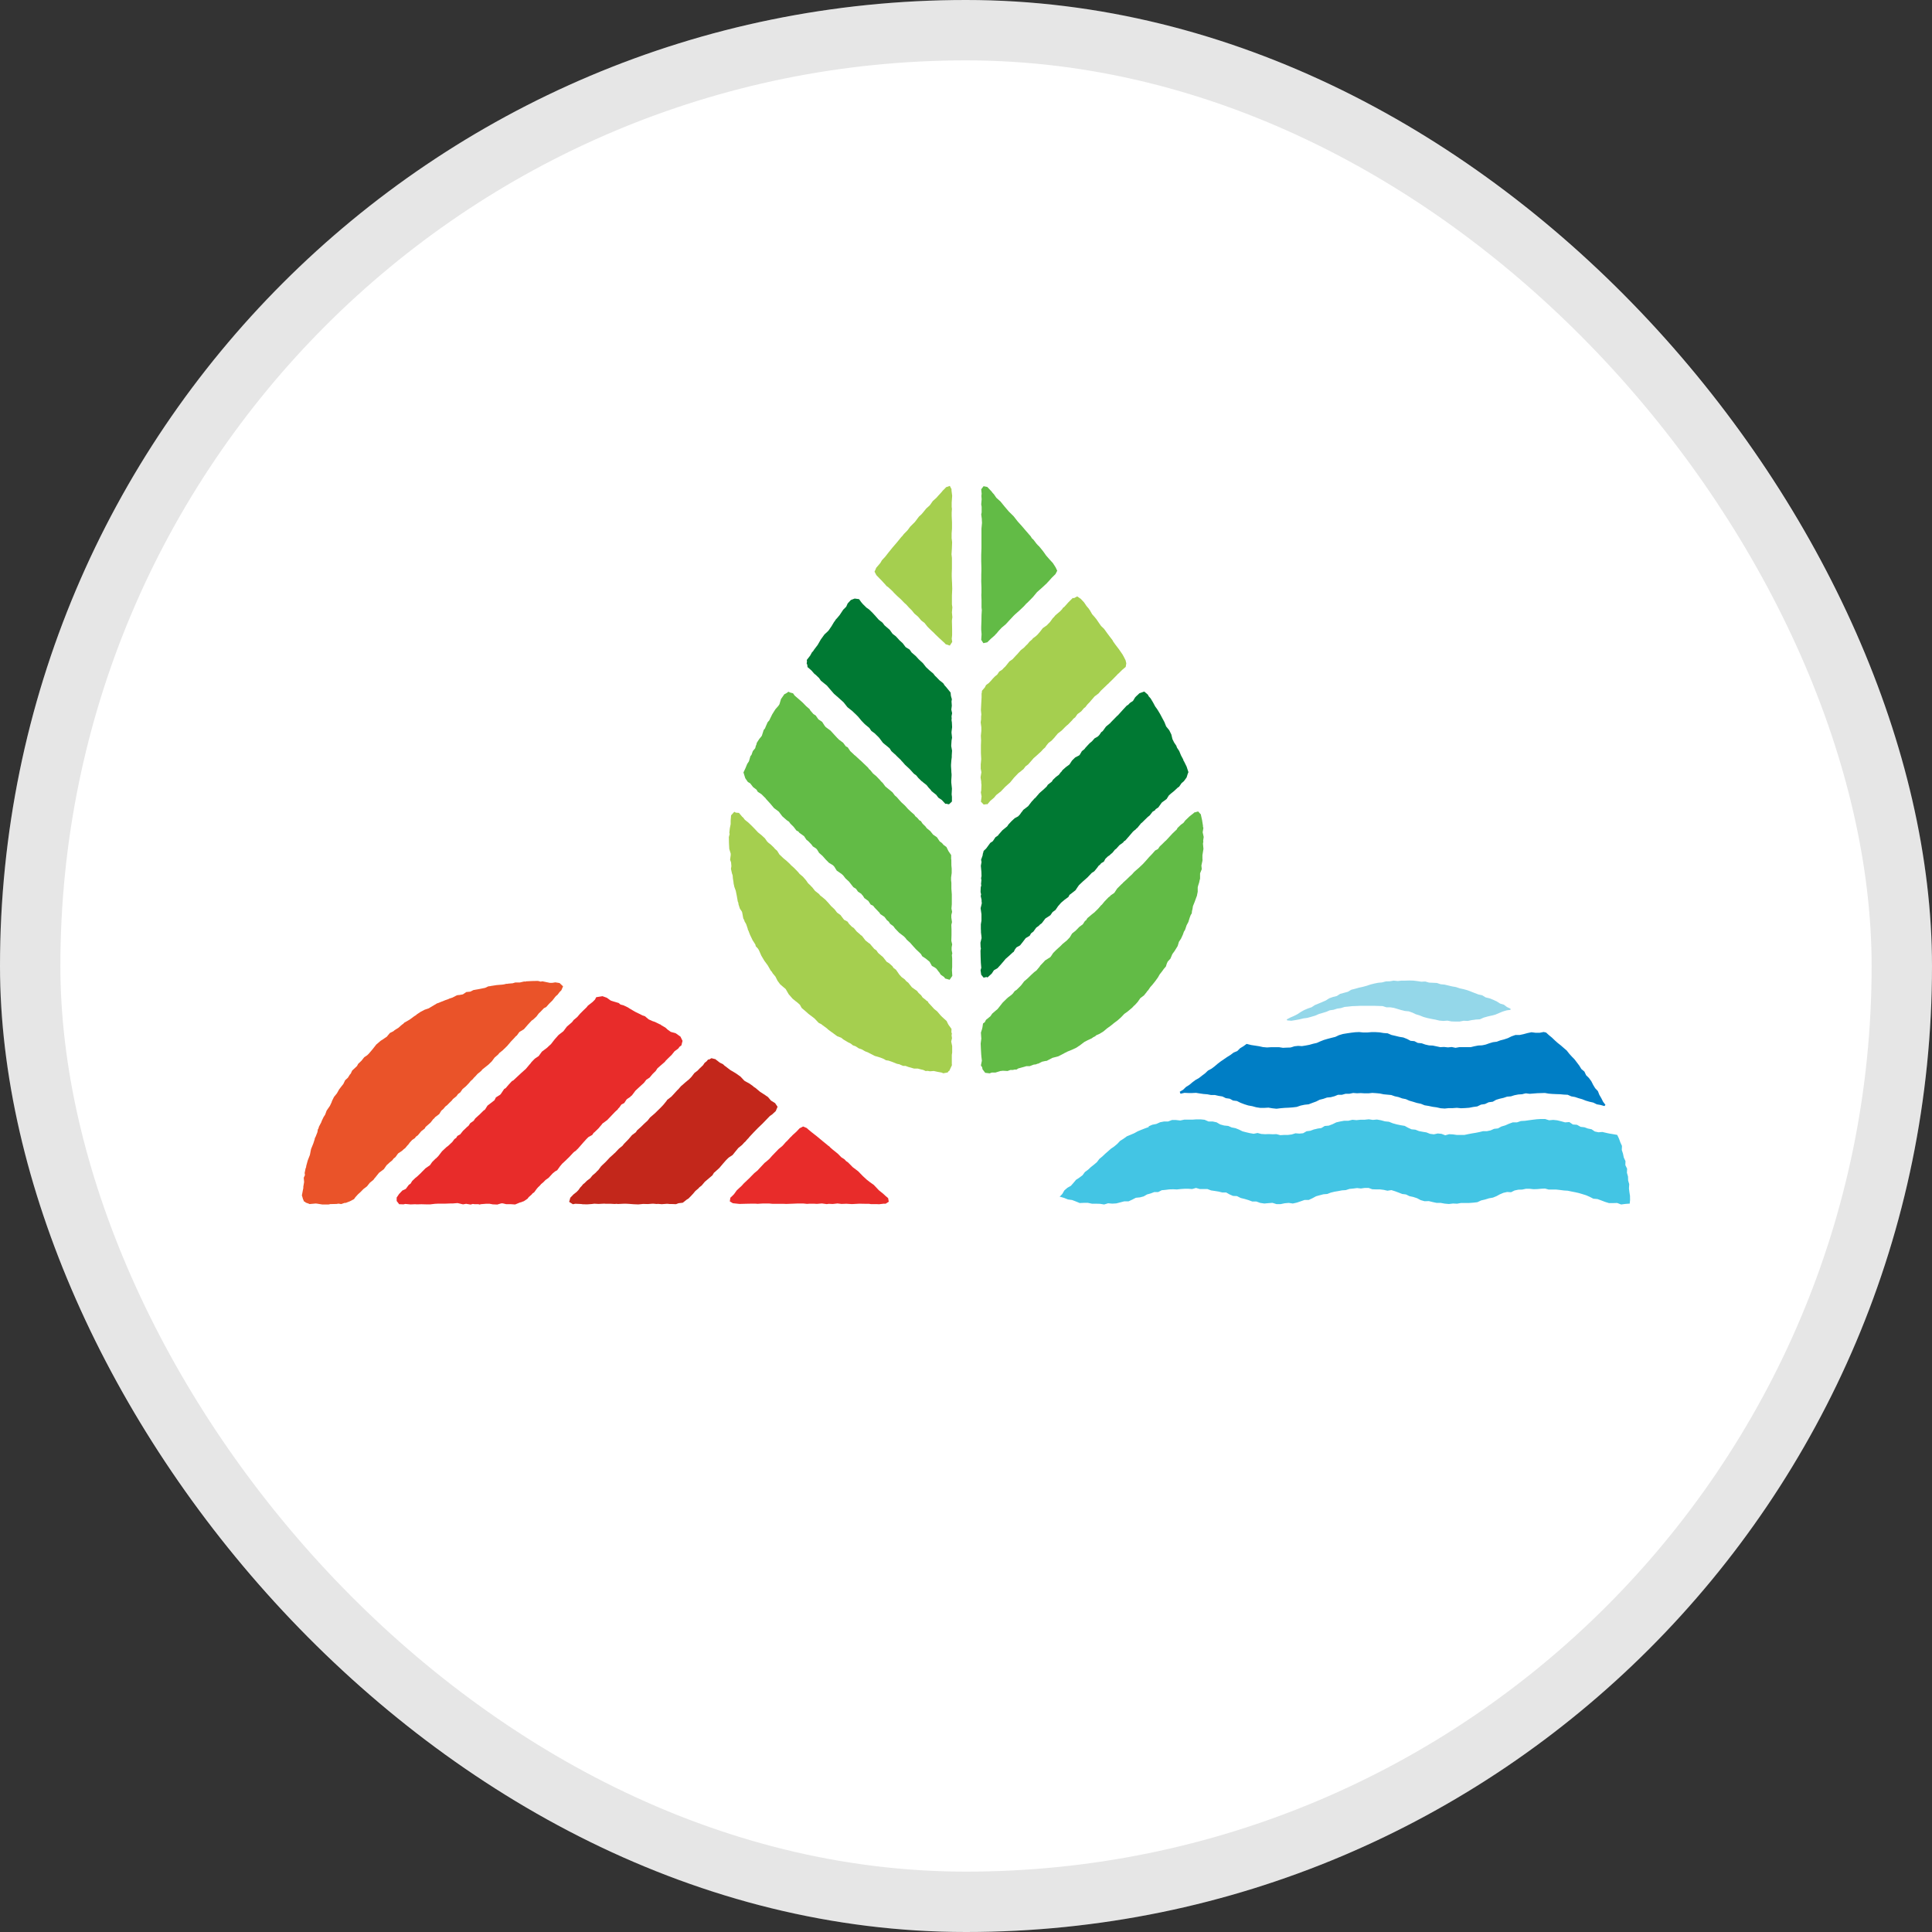 <svg width="32" height="32" viewBox="0 0 32 32" fill="none" xmlns="http://www.w3.org/2000/svg">
<rect x="0" y="0" width="32" height="32" fill="#333333" stroke="none"/>
<rect width="32" height="32" rx="16" fill="white"/>
<rect x="0.5" y="0.5" width="31" height="31" rx="15.5" stroke="black" stroke-opacity="0.1"/>
<g clip-path="url(#clip0_9587_4255)">
<path d="M21.389 16.907L21.456 16.896L21.522 16.884L21.588 16.868L21.655 16.859L21.72 16.841L21.784 16.822L21.846 16.795L21.907 16.777L21.967 16.759L22.025 16.734L22.088 16.725L22.148 16.706L22.21 16.697L22.271 16.678L22.334 16.672L22.396 16.665L22.459 16.663L22.522 16.66H22.775L22.838 16.662L22.901 16.664L22.962 16.684H23.026L23.088 16.694L23.149 16.712L23.209 16.73L23.239 16.737L23.27 16.745L23.334 16.751L23.393 16.772L23.45 16.799L23.515 16.819L23.577 16.844L23.642 16.862L23.708 16.876L23.773 16.888L23.84 16.904L23.906 16.91L23.974 16.905L24.041 16.918L24.109 16.92H24.176L24.243 16.907L24.311 16.91L24.377 16.896L24.41 16.892L24.443 16.887L24.512 16.883L24.574 16.855L24.638 16.837L24.671 16.829L24.704 16.822L24.769 16.805L24.83 16.779L24.89 16.754L24.954 16.735L25.019 16.726V16.707L24.961 16.68L24.909 16.641L24.846 16.622L24.79 16.586L24.731 16.559L24.67 16.535L24.607 16.52L24.55 16.485L24.486 16.471L24.426 16.448L24.365 16.424L24.304 16.401L24.242 16.384L24.178 16.37L24.116 16.349L24.052 16.338L23.989 16.323L23.926 16.308L23.861 16.302L23.8 16.281L23.735 16.278L23.67 16.275L23.607 16.257L23.541 16.26L23.476 16.25L23.41 16.242L23.345 16.24L23.28 16.242H23.216L23.151 16.249L23.084 16.242L23.02 16.253L22.955 16.255L22.891 16.272L22.825 16.278L22.761 16.291L22.698 16.307L22.636 16.328L22.573 16.345L22.509 16.359L22.446 16.377L22.382 16.393L22.325 16.427L22.262 16.444L22.198 16.461L22.142 16.497L22.078 16.513L22.016 16.535L21.96 16.571L21.9 16.597L21.84 16.622L21.779 16.647L21.724 16.683L21.662 16.704L21.601 16.73L21.544 16.762L21.49 16.798L21.431 16.828L21.371 16.854L21.312 16.885L21.32 16.901L21.389 16.907Z" fill="#94D7E9"/>
<path d="M19.618 18.101L19.683 18.104H19.746L19.809 18.101L19.872 18.111L19.934 18.12L19.997 18.125L20.059 18.137H20.123L20.184 18.151L20.247 18.161L20.304 18.189L20.368 18.198L20.423 18.228L20.487 18.236L20.548 18.266L20.611 18.29L20.675 18.31L20.742 18.322L20.807 18.34L20.873 18.35H20.941L21.009 18.346L21.076 18.357L21.143 18.364L21.209 18.356L21.276 18.35L21.344 18.347L21.411 18.342L21.478 18.334L21.542 18.312L21.608 18.298L21.675 18.291L21.738 18.267L21.801 18.244L21.858 18.215L21.919 18.2L21.979 18.179L22.042 18.173L22.103 18.157L22.162 18.133H22.227L22.288 18.116H22.351L22.413 18.103L22.476 18.108L22.539 18.105L22.603 18.109H22.666L22.729 18.102L22.792 18.106L22.855 18.112L22.917 18.125L22.948 18.128L22.98 18.131L23.043 18.137L23.103 18.158L23.164 18.171L23.224 18.193L23.285 18.205L23.343 18.231L23.403 18.248L23.467 18.268L23.534 18.282L23.596 18.307L23.663 18.318L23.728 18.332L23.795 18.341L23.861 18.356L23.928 18.361L23.996 18.354H24.063L24.13 18.349L24.2 18.356L24.267 18.353L24.334 18.348L24.401 18.335L24.468 18.326L24.53 18.296L24.597 18.286L24.657 18.257L24.725 18.248L24.781 18.216L24.841 18.198L24.903 18.184L24.962 18.164L25.026 18.159L25.056 18.149L25.086 18.14L25.148 18.128L25.211 18.124L25.241 18.116L25.273 18.109L25.336 18.117L25.399 18.112L25.462 18.107L25.526 18.105L25.588 18.103L25.651 18.114L25.713 18.119L25.777 18.122L25.84 18.124L25.903 18.13L25.966 18.133L26.025 18.159L26.087 18.17L26.147 18.19L26.165 18.195L26.207 18.207L26.265 18.23L26.326 18.248L26.389 18.262L26.448 18.291L26.511 18.302L26.574 18.32L26.591 18.3L26.552 18.248L26.523 18.19L26.49 18.133L26.466 18.072L26.421 18.024L26.387 17.968L26.358 17.91L26.318 17.855L26.271 17.809L26.243 17.749L26.192 17.706L26.158 17.65L26.118 17.597L26.079 17.546L26.033 17.499L25.99 17.451L25.95 17.4L25.901 17.358L25.852 17.315L25.801 17.275L25.753 17.232L25.705 17.186L25.655 17.145L25.608 17.102L25.568 17.093L25.501 17.106H25.434L25.366 17.097L25.3 17.111L25.234 17.129L25.169 17.143H25.099L25.036 17.165L24.975 17.195L24.912 17.216L24.85 17.232L24.791 17.254L24.728 17.262L24.668 17.28L24.609 17.301L24.578 17.308L24.547 17.314L24.484 17.317L24.422 17.329L24.36 17.344H24.171L24.108 17.355L24.045 17.342L23.982 17.348L23.919 17.341L23.855 17.344L23.794 17.331L23.732 17.318L23.669 17.315L23.607 17.301L23.547 17.28L23.483 17.274L23.427 17.245L23.363 17.239L23.307 17.209L23.244 17.184L23.177 17.173L23.112 17.157L23.047 17.142L22.984 17.115L22.916 17.11L22.85 17.099L22.782 17.095H22.715L22.647 17.101H22.58L22.512 17.094L22.445 17.097L22.378 17.105L22.311 17.115L22.244 17.126L22.179 17.145L22.117 17.174L22.053 17.19L21.988 17.207L21.927 17.225L21.869 17.248L21.811 17.274L21.749 17.288L21.689 17.305L21.627 17.317L21.564 17.327L21.501 17.323L21.438 17.33L21.415 17.338L21.375 17.35L21.313 17.352L21.249 17.355L21.186 17.345H21.052L20.985 17.349L20.918 17.343L20.855 17.329L20.79 17.319L20.724 17.309L20.659 17.293L20.648 17.29L20.595 17.329L20.54 17.362L20.493 17.409L20.432 17.434L20.381 17.473L20.326 17.507L20.272 17.544L20.218 17.581L20.167 17.62L20.118 17.662L20.066 17.701L20.008 17.732L19.961 17.777L19.909 17.816L19.858 17.856L19.801 17.888L19.749 17.927L19.699 17.969L19.644 18.003L19.596 18.05L19.54 18.083L19.553 18.116L19.618 18.101Z" fill="#007EC5"/>
<path d="M26.998 19.808L26.988 19.744L26.981 19.687V19.68L26.985 19.614L26.967 19.552L26.965 19.487L26.947 19.424L26.95 19.358L26.921 19.298L26.923 19.232L26.895 19.172L26.882 19.109L26.862 19.048L26.865 18.98L26.838 18.921L26.816 18.86L26.788 18.801L26.784 18.797L26.722 18.786L26.661 18.776L26.631 18.77L26.6 18.763L26.54 18.749L26.476 18.754L26.415 18.741L26.361 18.704L26.3 18.692L26.243 18.671L26.18 18.664L26.12 18.63L26.052 18.625L25.993 18.585L25.923 18.59L25.858 18.572L25.793 18.556L25.726 18.549L25.658 18.555L25.591 18.534H25.524L25.457 18.538L25.389 18.546L25.322 18.555L25.257 18.564L25.19 18.568L25.126 18.59H25.056L24.993 18.613L24.931 18.64L24.867 18.659L24.811 18.69L24.747 18.697L24.689 18.723L24.627 18.736H24.563L24.502 18.751L24.441 18.763L24.379 18.773L24.317 18.785L24.255 18.798H24.128L24.065 18.789L24.002 18.786L23.97 18.795L23.938 18.804L23.876 18.78L23.814 18.774L23.749 18.788L23.686 18.78L23.626 18.756L23.564 18.746L23.502 18.734L23.443 18.711L23.379 18.705L23.322 18.679L23.266 18.648L23.199 18.637L23.133 18.623L23.068 18.605L23.006 18.58L22.939 18.573L22.873 18.555L22.807 18.543L22.739 18.549L22.672 18.539L22.604 18.546H22.537L22.468 18.553L22.4 18.547L22.335 18.563H22.265L22.199 18.575L22.133 18.59L22.072 18.62L22.009 18.644L21.941 18.65L21.886 18.684L21.822 18.693L21.783 18.703L21.763 18.707L21.704 18.729L21.641 18.737L21.584 18.77L21.521 18.776L21.457 18.771L21.396 18.79L21.333 18.798H21.27L21.206 18.802L21.143 18.785L21.08 18.787L21.017 18.784L20.954 18.786L20.891 18.782L20.829 18.766L20.764 18.779L20.701 18.768L20.64 18.754L20.579 18.738L20.521 18.709L20.463 18.686L20.401 18.674L20.343 18.649L20.275 18.642L20.21 18.624L20.15 18.589L20.084 18.575H20.016L19.984 18.561L19.952 18.547L19.885 18.54H19.817L19.75 18.545H19.615L19.548 18.559L19.48 18.551H19.412L19.348 18.575H19.282L19.215 18.588L19.153 18.616L19.087 18.629L19.056 18.642L19.026 18.656V18.662L19.027 18.667L18.966 18.689L18.904 18.713L18.844 18.738L18.786 18.77L18.725 18.796L18.664 18.821L18.609 18.861L18.553 18.896L18.506 18.946L18.455 18.989L18.401 19.026L18.352 19.069L18.303 19.112L18.259 19.154L18.209 19.195L18.169 19.248L18.12 19.29L18.07 19.329L18.023 19.373L17.97 19.412L17.93 19.466L17.878 19.505L17.823 19.541L17.781 19.591L17.738 19.64L17.68 19.673L17.629 19.717L17.595 19.776L17.55 19.823H17.563L17.627 19.842L17.689 19.867L17.757 19.876L17.82 19.9L17.883 19.926L17.951 19.923H18.019L18.086 19.937H18.152L18.22 19.939L18.288 19.95L18.354 19.93L18.422 19.936L18.49 19.932L18.556 19.915L18.621 19.898H18.692L18.753 19.87L18.813 19.839L18.882 19.832L18.943 19.816L18.998 19.784L19.059 19.767L19.119 19.744H19.184L19.242 19.714L19.305 19.708L19.367 19.7L19.431 19.698L19.494 19.701L19.557 19.694L19.62 19.69H19.683L19.746 19.694L19.81 19.676L19.872 19.694H19.935H19.998L20.059 19.717L20.121 19.726L20.183 19.736L20.244 19.751H20.309L20.365 19.783L20.423 19.808L20.488 19.811L20.549 19.842L20.614 19.858L20.678 19.877L20.742 19.901H20.81L20.874 19.924L20.941 19.934L21.009 19.928L21.076 19.923L21.143 19.944H21.211L21.278 19.93L21.345 19.924L21.414 19.934L21.48 19.919L21.545 19.897L21.608 19.875H21.677L21.739 19.846L21.798 19.814L21.859 19.797L21.92 19.781L21.984 19.776L22.043 19.753L22.105 19.738L22.166 19.728L22.228 19.716L22.29 19.712L22.352 19.692L22.415 19.686L22.477 19.678L22.541 19.685L22.604 19.676H22.668L22.73 19.698L22.793 19.7H22.856L22.919 19.708L22.98 19.722L23.046 19.712L23.107 19.731L23.166 19.753L23.225 19.776L23.288 19.784L23.345 19.812L23.406 19.825L23.471 19.846L23.531 19.878L23.596 19.896L23.666 19.894L23.731 19.91L23.796 19.924H23.864L23.93 19.936L23.998 19.942L24.066 19.934L24.134 19.937L24.2 19.925H24.334L24.402 19.92L24.47 19.912L24.532 19.883L24.597 19.868L24.639 19.855L24.661 19.848L24.728 19.836L24.787 19.812L24.842 19.782L24.901 19.757L24.963 19.743L25.028 19.747L25.086 19.718L25.148 19.705L25.212 19.703L25.274 19.69H25.337L25.4 19.697L25.464 19.695L25.527 19.689L25.59 19.686L25.652 19.703H25.778L25.841 19.71L25.903 19.718L25.966 19.722L26.028 19.735L26.09 19.747L26.152 19.761L26.212 19.779L26.273 19.798L26.33 19.823L26.391 19.854L26.459 19.86L26.522 19.883L26.585 19.907L26.65 19.927H26.718L26.785 19.925L26.851 19.95L26.919 19.941L26.986 19.936H26.993L26.999 19.877L26.998 19.808Z" fill="#43C5E4"/>
<path d="M13.371 11.01L13.375 11.049L13.439 11.104L13.488 11.16L13.514 11.18L13.527 11.193L13.566 11.23L13.596 11.274L13.655 11.322L13.697 11.356L13.745 11.413L13.814 11.492L13.892 11.56L13.971 11.631L14.036 11.713L14.118 11.778L14.193 11.85L14.198 11.855L14.218 11.876L14.268 11.937L14.323 11.994H14.325L14.333 12.003L14.399 12.057L14.432 12.106L14.487 12.146L14.56 12.218L14.624 12.303L14.655 12.329L14.703 12.368L14.736 12.396L14.764 12.441L14.822 12.493L14.834 12.502L14.847 12.518L14.921 12.588L14.933 12.604L14.951 12.622L14.991 12.668L15.067 12.738L15.137 12.815L15.177 12.844L15.208 12.883L15.264 12.938L15.282 12.95L15.288 12.957L15.348 13.004L15.378 13.043L15.413 13.08L15.431 13.105L15.507 13.165L15.542 13.212L15.6 13.251L15.66 13.316L15.668 13.312L15.718 13.322L15.767 13.276V13.198L15.762 13.158L15.767 13.062L15.756 12.96V12.927L15.761 12.85V12.82L15.758 12.796L15.756 12.753L15.752 12.694V12.666L15.757 12.597L15.764 12.542V12.513L15.769 12.434L15.755 12.355L15.76 12.277V12.269L15.769 12.219L15.76 12.138V12.123L15.77 12.044L15.766 11.965L15.76 11.926L15.763 11.899L15.76 11.865L15.77 11.813L15.757 11.754L15.765 11.688L15.76 11.618L15.766 11.582L15.75 11.525L15.745 11.471L15.673 11.382L15.647 11.354L15.623 11.317L15.56 11.267L15.505 11.21L15.488 11.195L15.458 11.156L15.39 11.099L15.337 11.049L15.288 10.986L15.229 10.931L15.216 10.919L15.17 10.868L15.099 10.807L15.066 10.759L15.001 10.719L14.951 10.653L14.896 10.603L14.893 10.599L14.839 10.54L14.784 10.498L14.737 10.432L14.658 10.364L14.65 10.357L14.618 10.314L14.555 10.265L14.503 10.206L14.449 10.147L14.394 10.094L14.351 10.064L14.292 10.006L14.264 9.973L14.229 9.924L14.156 9.914L14.093 9.938L14.04 9.995L14.016 10.049L13.966 10.099L13.909 10.185L13.881 10.219L13.859 10.245L13.852 10.251L13.842 10.263L13.831 10.281L13.812 10.306L13.773 10.372L13.729 10.436L13.719 10.449L13.655 10.509L13.595 10.592L13.544 10.681L13.482 10.763L13.467 10.787L13.45 10.803L13.419 10.859L13.363 10.931L13.366 10.957L13.361 10.99L13.371 11.01Z" fill="#007933"/>
<path d="M14.516 9.527L14.523 9.534L14.573 9.586L14.598 9.611L14.666 9.685L14.683 9.706L14.708 9.723L14.747 9.758L14.792 9.801L14.804 9.816L14.862 9.873L14.922 9.927L14.979 9.986L15.012 10.015L15.054 10.062L15.106 10.114L15.145 10.163L15.2 10.209L15.207 10.216L15.211 10.22L15.259 10.277L15.314 10.319L15.355 10.372L15.37 10.388L15.374 10.392L15.383 10.401L15.431 10.448L15.464 10.478L15.489 10.504L15.547 10.56L15.607 10.615L15.646 10.651L15.665 10.672H15.668L15.732 10.693L15.772 10.632L15.764 10.58L15.77 10.521V10.412L15.767 10.302V10.277L15.774 10.223L15.767 10.145V10.139L15.774 10.06L15.767 10.011V9.862L15.772 9.751L15.769 9.659V9.652L15.767 9.625L15.764 9.543V9.498L15.767 9.42V9.242L15.76 9.182L15.766 9.09L15.77 8.98L15.762 8.914V8.835L15.768 8.756V8.651L15.763 8.544V8.489L15.767 8.428L15.763 8.395V8.323L15.771 8.213L15.76 8.125V8.102L15.732 8.048L15.675 8.068H15.672L15.635 8.107L15.616 8.125L15.601 8.143L15.597 8.149L15.539 8.212L15.509 8.246L15.449 8.3L15.409 8.358L15.396 8.374L15.342 8.422L15.291 8.485L15.264 8.517L15.221 8.556L15.154 8.645L15.075 8.724L15.041 8.771L15.026 8.789L14.969 8.847L14.947 8.876L14.93 8.893L14.86 8.979L14.787 9.064L14.718 9.149L14.662 9.221L14.607 9.28L14.584 9.32L14.581 9.325L14.509 9.409V9.417L14.485 9.468L14.516 9.527Z" fill="#A5CF4F"/>
<path d="M16.256 10.255V10.273L16.252 10.381V10.431L16.258 10.504L16.252 10.598L16.288 10.653L16.352 10.639L16.412 10.58L16.476 10.524L16.496 10.501L16.507 10.491L16.539 10.452L16.59 10.397L16.658 10.34L16.73 10.262L16.787 10.201L16.815 10.174L16.884 10.113L16.96 10.041L17 9.996L17.01 9.989L17.069 9.93L17.093 9.905L17.109 9.889L17.17 9.815L17.178 9.806L17.256 9.737L17.335 9.664L17.358 9.638L17.366 9.631L17.422 9.568L17.482 9.509L17.511 9.453L17.485 9.398L17.439 9.326L17.382 9.264L17.327 9.201L17.279 9.133L17.226 9.067L17.218 9.059L17.213 9.051L17.194 9.034L17.169 9.007L17.118 8.94L17.091 8.915L17.073 8.885L17.001 8.802L16.967 8.763L16.957 8.75L16.951 8.744L16.93 8.719L16.857 8.638L16.789 8.551L16.71 8.473L16.639 8.39L16.575 8.311L16.573 8.308L16.502 8.244L16.463 8.187L16.437 8.159L16.426 8.143L16.41 8.126L16.352 8.065L16.291 8.053L16.252 8.104L16.259 8.178L16.255 8.213L16.259 8.267V8.272L16.252 8.355L16.259 8.394V8.488L16.252 8.52L16.262 8.596V8.611L16.265 8.659L16.256 8.756V9.021V9.081L16.252 9.189V9.297L16.255 9.405V9.45L16.253 9.518V9.577L16.252 9.625L16.256 9.733V9.815L16.254 9.855L16.257 9.938V10.06L16.262 10.104L16.257 10.187L16.256 10.255Z" fill="#62BB46"/>
<path d="M15.755 17.252L15.768 17.195L15.761 17.15L15.766 17.12L15.758 17.097L15.76 17.042L15.714 16.979L15.702 16.959L15.679 16.911L15.605 16.844L15.577 16.816L15.57 16.807L15.521 16.75L15.474 16.713L15.465 16.703L15.398 16.63L15.378 16.609L15.367 16.587L15.345 16.574L15.329 16.558L15.281 16.521L15.257 16.485L15.214 16.446L15.19 16.414L15.111 16.358L15.1 16.348L15.044 16.277L15.011 16.252L14.987 16.223L14.934 16.184L14.898 16.145L14.84 16.062L14.8 16.032L14.782 16.004L14.726 15.954L14.686 15.93L14.627 15.854L14.551 15.789L14.54 15.777L14.516 15.741L14.48 15.716L14.416 15.641L14.41 15.632L14.395 15.624L14.336 15.578L14.276 15.5L14.253 15.486L14.248 15.478L14.191 15.43L14.143 15.372L14.107 15.347L14.063 15.302L14.038 15.265L13.98 15.234L13.92 15.155L13.865 15.116L13.822 15.06L13.767 15.009L13.718 14.952L13.667 14.898L13.609 14.85L13.587 14.834L13.565 14.807L13.501 14.757L13.496 14.751L13.449 14.692L13.435 14.68L13.425 14.667L13.385 14.63L13.351 14.581L13.299 14.521L13.243 14.474L13.221 14.446L13.152 14.375L13.098 14.327L13.085 14.311L13.03 14.26L12.972 14.212L12.918 14.16L12.912 14.156L12.873 14.093L12.829 14.053L12.823 14.043L12.769 13.991L12.729 13.96L12.706 13.938L12.669 13.885L12.614 13.834L12.554 13.786L12.503 13.731L12.451 13.678L12.397 13.626L12.338 13.579L12.307 13.539L12.293 13.528L12.289 13.523L12.239 13.464L12.188 13.46L12.162 13.446L12.109 13.505L12.102 13.595V13.65L12.088 13.72L12.08 13.793L12.085 13.814L12.072 13.864L12.074 13.963L12.079 14.061L12.103 14.139V14.162L12.093 14.241L12.109 14.284L12.114 14.347L12.107 14.39L12.123 14.464L12.135 14.499L12.139 14.548L12.149 14.612V14.615L12.153 14.646L12.156 14.654L12.162 14.686L12.188 14.758V14.761L12.203 14.835L12.22 14.932L12.229 14.952L12.232 14.979L12.255 15.05L12.288 15.099L12.293 15.114L12.311 15.212L12.326 15.239L12.333 15.262L12.358 15.305L12.384 15.38L12.388 15.402L12.394 15.409L12.423 15.484L12.465 15.572L12.511 15.644L12.518 15.673L12.554 15.712L12.57 15.738L12.61 15.829L12.66 15.913L12.717 15.991L12.766 16.077L12.785 16.097L12.796 16.118L12.844 16.176L12.878 16.244L12.923 16.305L12.935 16.313L12.937 16.317L13.013 16.381L13.063 16.467L13.127 16.541L13.173 16.578L13.177 16.582L13.187 16.589L13.205 16.603L13.249 16.642L13.278 16.695L13.336 16.744L13.392 16.794L13.452 16.839L13.493 16.871L13.56 16.942L13.604 16.964L13.626 16.982L13.687 17.026L13.704 17.04L13.72 17.056L13.729 17.061L13.745 17.074L13.806 17.118L13.867 17.163L13.933 17.188L13.967 17.216L14.051 17.266L14.091 17.285L14.127 17.314L14.17 17.329L14.222 17.363L14.278 17.383L14.329 17.413L14.376 17.431L14.4 17.444L14.488 17.489L14.582 17.517L14.639 17.54L14.674 17.561L14.716 17.567L14.766 17.584L14.857 17.62L14.886 17.626H14.89L14.96 17.655H14.999L15.045 17.672L15.14 17.699H15.202L15.254 17.713L15.293 17.722L15.332 17.74L15.365 17.737L15.402 17.744L15.466 17.739L15.529 17.753L15.596 17.765L15.624 17.777L15.697 17.763L15.713 17.74L15.723 17.737L15.767 17.643L15.765 17.622V17.472L15.771 17.433V17.327L15.755 17.252Z" fill="#A5CF4F"/>
<path d="M16.252 12.945V12.969L16.256 12.999L16.253 13.077V13.088L16.246 13.124L16.258 13.192L16.247 13.28L16.252 13.283L16.293 13.326L16.345 13.319L16.354 13.322L16.404 13.263L16.465 13.212L16.501 13.168L16.58 13.106L16.652 13.03L16.731 12.96L16.797 12.879L16.867 12.806L16.917 12.768V12.766L16.951 12.74L16.988 12.692L17.03 12.661L17.082 12.602L17.119 12.559L17.168 12.516L17.245 12.446L17.28 12.407L17.309 12.382L17.336 12.343L17.366 12.306L17.418 12.267L17.458 12.224L17.463 12.219L17.479 12.199L17.522 12.148L17.585 12.1L17.641 12.043L17.671 12.015L17.688 12.002L17.76 11.928L17.776 11.907L17.81 11.88L17.846 11.828L17.909 11.782L17.954 11.729L17.976 11.713L18.011 11.668L18.05 11.628L18.075 11.598L18.08 11.593L18.129 11.536L18.135 11.531L18.195 11.486L18.235 11.439L18.27 11.406L18.345 11.334L18.358 11.323L18.363 11.319L18.367 11.313L18.42 11.262L18.493 11.188L18.515 11.164L18.529 11.153L18.585 11.097L18.645 11.046L18.655 10.987L18.643 10.936L18.607 10.865L18.604 10.862L18.594 10.842L18.534 10.755L18.47 10.671L18.433 10.618L18.428 10.605L18.38 10.543L18.333 10.48L18.287 10.416L18.238 10.369L18.216 10.338L18.157 10.252L18.143 10.236L18.141 10.232L18.089 10.173L18.05 10.105L18.043 10.097L18.035 10.083L17.995 10.036L17.956 9.978L17.902 9.92L17.842 9.878L17.789 9.907L17.768 9.904L17.696 9.976L17.629 10.051L17.605 10.069L17.593 10.089L17.56 10.124L17.481 10.191L17.452 10.226L17.439 10.237L17.392 10.302L17.338 10.358L17.272 10.404L17.268 10.409L17.255 10.426L17.224 10.466L17.185 10.511L17.157 10.537L17.108 10.573L17.094 10.592L17.052 10.628L17.013 10.675L16.999 10.686L16.963 10.725L16.906 10.77L16.841 10.845H16.84L16.836 10.848L16.831 10.854L16.77 10.92L16.719 10.955L16.67 11.017L16.653 11.038L16.627 11.062L16.602 11.09L16.55 11.124L16.518 11.172L16.477 11.206L16.449 11.235L16.445 11.238L16.435 11.251L16.409 11.28L16.377 11.314L16.332 11.347L16.312 11.386L16.264 11.442L16.262 11.475L16.258 11.481V11.557L16.252 11.659L16.247 11.762L16.254 11.832L16.25 11.871V11.915L16.243 11.964L16.254 12.046V12.107L16.246 12.186L16.25 12.264L16.247 12.343V12.472L16.252 12.573L16.246 12.643L16.244 12.656V12.732L16.255 12.791L16.241 12.875L16.252 12.945Z" fill="#A5CF4F"/>
<path d="M19.933 14.06L19.925 13.973L19.931 13.938L19.928 13.925L19.937 13.863L19.92 13.785L19.932 13.713L19.925 13.694V13.676L19.91 13.583L19.891 13.498V13.491L19.845 13.44L19.78 13.458L19.773 13.466L19.702 13.522L19.631 13.59L19.602 13.629L19.559 13.66L19.504 13.713L19.49 13.739L19.42 13.805L19.352 13.879L19.311 13.923L19.297 13.934L19.244 13.987L19.21 14.018L19.179 14.063L19.133 14.087L19.085 14.142L19.032 14.197L18.983 14.253L18.932 14.309L18.878 14.36L18.86 14.377L18.789 14.438L18.749 14.483L18.713 14.515L18.66 14.567L18.603 14.618L18.598 14.625L18.573 14.648L18.503 14.718L18.459 14.785L18.456 14.789L18.393 14.833L18.384 14.846L18.363 14.86L18.295 14.93L18.25 14.985L18.238 14.994L18.189 15.051L18.136 15.103L18.133 15.107L18.087 15.143L18.011 15.207L17.988 15.243L17.97 15.255L17.935 15.309L17.876 15.353L17.816 15.415L17.757 15.462L17.718 15.527L17.669 15.578L17.599 15.635L17.571 15.664L17.554 15.68L17.497 15.731L17.444 15.784L17.414 15.83L17.396 15.854L17.31 15.908L17.283 15.938L17.231 15.992L17.217 16.014L17.181 16.057L17.167 16.074L17.128 16.103L17.074 16.153L17.02 16.206L16.963 16.254L16.918 16.314L16.91 16.323L16.898 16.336L16.838 16.395L16.807 16.415L16.778 16.454L16.757 16.475L16.718 16.505L16.698 16.519L16.695 16.523L16.678 16.537L16.606 16.608L16.544 16.687L16.519 16.717L16.492 16.739L16.435 16.788L16.404 16.833L16.331 16.892L16.311 16.931L16.282 16.952L16.272 17.018L16.264 17.05L16.247 17.103L16.252 17.182L16.254 17.2L16.243 17.285L16.247 17.376L16.252 17.466L16.254 17.484V17.492L16.263 17.568L16.247 17.647L16.268 17.678L16.274 17.711L16.318 17.769L16.392 17.778L16.426 17.765H16.488L16.567 17.74L16.612 17.735L16.689 17.739L16.735 17.722H16.779L16.804 17.715H16.837L16.869 17.695H16.872L16.967 17.669L16.999 17.659H17.055L17.12 17.634L17.16 17.629L17.179 17.62L17.2 17.616L17.257 17.586L17.311 17.574L17.342 17.57L17.348 17.565L17.433 17.521L17.529 17.496L17.617 17.451L17.632 17.442L17.686 17.415L17.756 17.387L17.825 17.355L17.868 17.326L17.88 17.319L17.959 17.259L18.014 17.23L18.083 17.198L18.107 17.18L18.134 17.167L18.16 17.146L18.213 17.123L18.276 17.084L18.334 17.035L18.395 16.991L18.453 16.944L18.513 16.899L18.569 16.849L18.621 16.794L18.677 16.754L18.752 16.691L18.787 16.654L18.793 16.651L18.844 16.595L18.887 16.533L18.948 16.487L18.995 16.428L19.003 16.415L19.017 16.402L19.052 16.35L19.087 16.311L19.134 16.252L19.178 16.191L19.208 16.139L19.249 16.087L19.275 16.05L19.311 16.008L19.326 15.96L19.341 15.927L19.386 15.878L19.415 15.809L19.423 15.795L19.454 15.753L19.506 15.669L19.527 15.599L19.562 15.546L19.593 15.478L19.609 15.432L19.628 15.402L19.654 15.325L19.683 15.271L19.705 15.2L19.722 15.155L19.739 15.129L19.743 15.09L19.751 15.058L19.759 15.008L19.787 14.939L19.819 14.851L19.823 14.844L19.838 14.77V14.697L19.846 14.666L19.862 14.616L19.869 14.582L19.877 14.553V14.465L19.905 14.396L19.899 14.336L19.915 14.262V14.257L19.918 14.246L19.916 14.225V14.164L19.933 14.06Z" fill="#62BB46"/>
<path d="M16.252 16.145L16.292 16.193L16.34 16.182L16.356 16.19L16.412 16.139L16.427 16.125L16.462 16.071L16.522 16.036L16.573 15.98L16.623 15.922L16.655 15.883L16.701 15.843L16.773 15.777L16.775 15.775L16.789 15.767L16.811 15.725L16.831 15.698L16.84 15.689L16.895 15.659L16.942 15.6L16.988 15.539L17.055 15.499L17.077 15.46L17.117 15.429L17.163 15.365L17.209 15.331L17.228 15.311L17.255 15.292L17.314 15.214L17.398 15.159L17.434 15.107L17.483 15.071L17.526 15.008L17.576 14.951L17.634 14.902L17.696 14.857L17.715 14.821L17.735 14.807L17.813 14.746L17.85 14.691L17.871 14.661L17.939 14.597L18.012 14.533L18.079 14.462L18.083 14.458L18.124 14.432L18.172 14.374L18.196 14.34L18.217 14.324L18.24 14.297L18.283 14.272L18.309 14.224L18.351 14.184L18.354 14.182L18.384 14.162L18.392 14.152L18.427 14.123L18.465 14.075L18.491 14.055L18.541 13.999L18.603 13.954L18.616 13.935L18.639 13.921L18.703 13.848L18.766 13.774L18.788 13.755L18.812 13.737L18.816 13.73L18.84 13.71L18.9 13.636L18.914 13.626L18.968 13.573L19.009 13.533L19.044 13.505L19.091 13.444L19.131 13.42L19.142 13.402L19.186 13.373L19.242 13.294L19.264 13.277L19.323 13.234L19.359 13.176L19.391 13.147L19.45 13.099L19.504 13.048L19.531 13.029L19.57 12.972L19.609 12.939L19.654 12.877L19.672 12.819L19.684 12.789L19.654 12.697L19.611 12.61L19.603 12.599L19.597 12.578L19.561 12.511L19.532 12.44L19.495 12.384L19.483 12.351L19.447 12.298L19.419 12.241L19.401 12.165L19.367 12.096L19.315 12.032L19.287 11.961L19.251 11.894L19.215 11.826L19.176 11.761L19.168 11.75V11.748L19.139 11.709L19.133 11.7L19.097 11.633L19.058 11.568L19.025 11.531L19.013 11.506L18.952 11.454L18.873 11.482L18.834 11.519L18.817 11.534L18.814 11.538L18.802 11.55L18.766 11.609L18.714 11.644L18.687 11.673L18.662 11.688L18.596 11.759L18.531 11.831L18.518 11.846L18.503 11.858L18.45 11.912L18.397 11.966L18.391 11.975L18.319 12.034L18.264 12.11L18.24 12.127L18.212 12.169L18.196 12.187L18.179 12.202L18.13 12.229L18.087 12.278L18.046 12.312L17.98 12.383L17.962 12.407L17.919 12.442L17.885 12.5L17.874 12.512L17.809 12.545L17.756 12.597L17.716 12.659L17.71 12.665L17.654 12.706L17.598 12.756L17.581 12.781L17.567 12.794L17.537 12.834L17.494 12.865L17.44 12.916L17.422 12.946L17.356 12.997L17.336 13.028L17.283 13.078L17.226 13.127L17.224 13.131L17.218 13.134L17.157 13.205L17.148 13.215L17.126 13.233L17.118 13.245L17.09 13.274L17.029 13.353L16.95 13.413L16.922 13.451L16.919 13.453L16.897 13.485L16.892 13.492L16.863 13.522L16.807 13.552L16.752 13.603L16.701 13.658L16.688 13.68L16.678 13.691L16.603 13.752L16.539 13.825L16.53 13.839L16.488 13.867L16.446 13.93L16.441 13.935L16.402 13.961L16.345 14.039L16.333 14.055L16.292 14.094L16.284 14.127L16.281 14.131L16.276 14.16V14.167L16.25 14.24L16.257 14.279L16.246 14.34L16.255 14.441L16.257 14.51L16.25 14.545L16.255 14.578L16.249 14.641L16.253 14.664L16.244 14.698L16.241 14.774L16.25 14.813L16.244 14.842L16.258 14.904V14.927L16.262 14.96L16.242 15.043L16.256 15.143V15.248L16.246 15.309V15.386L16.248 15.421V15.444L16.255 15.5L16.258 15.537L16.239 15.614L16.242 15.689L16.247 15.707L16.24 15.746L16.242 15.846L16.246 15.947L16.253 16.03L16.241 16.07L16.252 16.145Z" fill="#007933"/>
<path d="M15.771 15.872L15.766 15.82L15.773 15.791L15.762 15.736V15.692L15.771 15.643L15.757 15.582L15.76 15.487V15.391L15.757 15.319L15.768 15.273L15.757 15.198V15.155L15.77 15.103L15.759 15.048L15.765 14.977V14.815L15.758 14.719V14.623L15.753 14.581V14.534L15.763 14.46V14.386L15.758 14.335L15.757 14.239L15.754 14.23V14.162L15.71 14.098L15.676 14.029L15.628 13.994L15.603 13.964L15.566 13.937L15.561 13.931L15.518 13.867L15.455 13.824L15.408 13.765L15.35 13.718L15.327 13.687L15.282 13.644L15.253 13.6L15.227 13.586L15.193 13.546L15.159 13.518L15.146 13.496L15.089 13.446L15.039 13.399L14.989 13.343L14.928 13.287L14.892 13.247L14.853 13.202L14.821 13.175L14.782 13.123L14.724 13.075L14.665 13.027L14.619 12.966L14.591 12.94L14.58 12.925L14.513 12.855L14.46 12.812L14.458 12.809L14.41 12.75L14.4 12.745L14.377 12.714L14.307 12.647L14.252 12.594H14.25L14.238 12.583L14.167 12.517L14.147 12.502L14.141 12.495L14.083 12.441L14.041 12.378L14.01 12.362L13.965 12.302L13.896 12.251L13.874 12.228L13.868 12.223L13.821 12.172L13.755 12.1L13.677 12.043L13.675 12.041L13.654 12.014L13.618 11.957L13.555 11.914L13.511 11.851L13.472 11.826L13.421 11.767L13.409 11.745L13.352 11.696L13.297 11.639L13.241 11.589L13.184 11.54L13.161 11.52L13.135 11.483L13.088 11.471L13.06 11.457L13.021 11.484L12.991 11.499L12.936 11.578L12.91 11.665L12.892 11.692L12.842 11.749L12.79 11.832L12.746 11.922L12.743 11.93L12.714 11.963L12.683 12.034L12.671 12.064L12.649 12.091L12.619 12.185L12.608 12.201L12.577 12.238L12.535 12.303L12.527 12.337L12.519 12.352L12.509 12.392L12.469 12.441L12.447 12.503L12.429 12.525L12.405 12.609L12.376 12.653L12.347 12.724L12.314 12.794L12.344 12.89L12.388 12.953L12.425 12.974L12.474 13.037L12.531 13.08L12.55 13.114L12.614 13.156L12.668 13.21L12.672 13.212L12.691 13.237L12.757 13.309L12.82 13.384L12.899 13.443L12.958 13.521L13.032 13.586L13.068 13.61L13.091 13.642L13.145 13.695L13.191 13.756L13.224 13.773L13.239 13.793L13.318 13.85L13.357 13.909L13.386 13.931L13.441 13.988L13.462 14.018L13.516 14.053L13.523 14.06L13.533 14.071L13.567 14.127L13.624 14.177L13.676 14.236L13.729 14.29L13.795 14.33L13.819 14.355L13.859 14.42L13.94 14.476L13.965 14.499L14.005 14.55L14.061 14.601L14.108 14.661L14.135 14.695L14.178 14.721L14.211 14.769L14.266 14.805L14.281 14.825L14.291 14.834L14.317 14.876L14.346 14.895V14.897L14.382 14.922L14.421 14.982L14.463 15.003L14.485 15.032L14.552 15.102L14.558 15.106L14.582 15.141L14.646 15.184L14.651 15.188L14.69 15.241L14.721 15.266L14.743 15.301L14.796 15.34L14.826 15.38L14.893 15.45L14.972 15.51L15 15.539L15.017 15.563L15.073 15.613L15.123 15.67L15.174 15.726L15.177 15.728L15.242 15.79L15.256 15.805L15.274 15.838L15.333 15.877L15.338 15.881L15.395 15.928L15.399 15.933L15.435 15.998L15.482 16.024L15.511 16.046L15.55 16.098L15.554 16.1L15.581 16.143L15.64 16.185L15.654 16.207L15.729 16.228L15.773 16.164V16.157L15.767 16.067L15.771 16.017V16.014V15.967L15.771 15.872Z" fill="#62BB46"/>
<path d="M9.495 19.092L9.516 19.074L9.539 19.059L9.556 19.04L9.569 19.029L9.633 18.956L9.657 18.928L9.69 18.892L9.712 18.867L9.748 18.832L9.809 18.799L9.833 18.763L9.845 18.755L9.915 18.687L9.938 18.659L9.961 18.633L9.979 18.609L10.057 18.552L10.124 18.482L10.189 18.414L10.232 18.375L10.238 18.363L10.258 18.343L10.292 18.295L10.339 18.27L10.378 18.211L10.39 18.201L10.442 18.166L10.445 18.159L10.466 18.144L10.525 18.065L10.596 17.999L10.667 17.934L10.705 17.884L10.76 17.848L10.808 17.79L10.861 17.738L10.89 17.694L10.938 17.652L11.012 17.588L11.025 17.57L11.071 17.524L11.125 17.472L11.172 17.413L11.233 17.368L11.257 17.336L11.286 17.315L11.305 17.24L11.271 17.17L11.192 17.114L11.11 17.091L11.068 17.061L11.064 17.059L11.021 17.02L10.95 16.979L10.942 16.97L10.929 16.966L10.85 16.927L10.803 16.911L10.744 16.884L10.682 16.832L10.638 16.817L10.602 16.798L10.533 16.765L10.52 16.758L10.506 16.75L10.427 16.704L10.4 16.686L10.331 16.653L10.277 16.638L10.248 16.613L10.154 16.585L10.123 16.575L10.115 16.572L10.051 16.526L9.979 16.5L9.875 16.517L9.855 16.556L9.815 16.596L9.737 16.657L9.714 16.686L9.663 16.735L9.609 16.789L9.56 16.846L9.501 16.895L9.48 16.924L9.465 16.939L9.39 17.003L9.331 17.081L9.253 17.141L9.238 17.158L9.234 17.161L9.231 17.166L9.187 17.215L9.126 17.294L9.083 17.333L9.069 17.347L9.055 17.359L8.976 17.418L8.922 17.492L8.858 17.535L8.805 17.589L8.779 17.624L8.773 17.629L8.71 17.704L8.637 17.769L8.565 17.836L8.502 17.895L8.48 17.906L8.428 17.962L8.379 18.019L8.376 18.023L8.351 18.037L8.295 18.12L8.284 18.132L8.28 18.135L8.214 18.176L8.19 18.223L8.152 18.253L8.074 18.313L8.034 18.377L8.007 18.397L7.953 18.45L7.948 18.457L7.943 18.46L7.872 18.524L7.845 18.564L7.789 18.603L7.759 18.648L7.737 18.665L7.667 18.732L7.623 18.788L7.575 18.815L7.557 18.846L7.527 18.867L7.488 18.919L7.477 18.928L7.428 18.975L7.391 19.003L7.368 19.025L7.364 19.029L7.322 19.068L7.262 19.146L7.223 19.186L7.211 19.194L7.158 19.247L7.121 19.3L7.047 19.351L6.996 19.403L6.991 19.407L6.972 19.428L6.908 19.488L6.881 19.509L6.827 19.561L6.8 19.605L6.771 19.625L6.721 19.692L6.664 19.719L6.63 19.755L6.628 19.758L6.624 19.763L6.613 19.772L6.57 19.835V19.892L6.609 19.942V19.946H6.628L6.684 19.948L6.711 19.941L6.802 19.949L6.875 19.946L6.906 19.948L6.98 19.946L7.054 19.948H7.128L7.202 19.939L7.263 19.936H7.381L7.465 19.933H7.499L7.573 19.927H7.581L7.669 19.948L7.719 19.939H7.721L7.795 19.951L7.831 19.941L7.861 19.945H7.924L7.943 19.951L7.966 19.945L8.054 19.938H8.108L8.163 19.948L8.237 19.951L8.304 19.931H8.325L8.385 19.945H8.458L8.532 19.95L8.605 19.92L8.613 19.917L8.641 19.91L8.646 19.906L8.676 19.896L8.738 19.854L8.757 19.828L8.807 19.784L8.82 19.767L8.847 19.749L8.892 19.688L8.914 19.663L8.939 19.64L8.963 19.612L8.999 19.582L9.035 19.545L9.087 19.508L9.153 19.436L9.196 19.401L9.229 19.383L9.273 19.321L9.312 19.274L9.359 19.231L9.429 19.163L9.495 19.092Z" fill="#E82C2A"/>
<path d="M12.179 19.075L12.229 19.014L12.291 18.964L12.329 18.922L12.341 18.913L12.38 18.868L12.4 18.848L12.41 18.834L12.479 18.76L12.55 18.687L12.624 18.616L12.696 18.542L12.752 18.484L12.791 18.457L12.849 18.403L12.879 18.332L12.838 18.271L12.77 18.229L12.72 18.17L12.681 18.144L12.678 18.141L12.591 18.085L12.512 18.019L12.481 17.999L12.471 17.988L12.408 17.944L12.339 17.907L12.326 17.897L12.266 17.833L12.227 17.805L12.222 17.801L12.184 17.775L12.096 17.723L12.012 17.659L12.002 17.652L11.973 17.625L11.923 17.601L11.845 17.541H11.839L11.784 17.527L11.745 17.549H11.728L11.704 17.578L11.671 17.604L11.645 17.643L11.584 17.701L11.555 17.732L11.502 17.772L11.452 17.837L11.413 17.877L11.357 17.923L11.278 17.992L11.232 18.045L11.221 18.054L11.168 18.112L11.121 18.163L11.059 18.211L11.05 18.218L11.041 18.233L10.991 18.295L10.94 18.349L10.896 18.392L10.845 18.442L10.766 18.51L10.727 18.56L10.669 18.613L10.613 18.668L10.553 18.721L10.531 18.754L10.468 18.801L10.412 18.867L10.39 18.89L10.335 18.946L10.311 18.977L10.252 19.025L10.184 19.097L10.165 19.111L10.161 19.118L10.103 19.169L10.032 19.245L9.957 19.316L9.909 19.381L9.894 19.394L9.866 19.424L9.814 19.468L9.775 19.516L9.722 19.556L9.683 19.595L9.661 19.611L9.629 19.65L9.611 19.668L9.583 19.708L9.551 19.742L9.5 19.782L9.446 19.838L9.427 19.907L9.489 19.946L9.528 19.938L9.599 19.941L9.632 19.943L9.647 19.946L9.726 19.948L9.805 19.942L9.844 19.937L9.914 19.941L10.009 19.936L10.029 19.938H10.108L10.187 19.942L10.207 19.939L10.235 19.942L10.341 19.937H10.362L10.418 19.94L10.497 19.946L10.573 19.949L10.652 19.941L10.731 19.943L10.807 19.937H10.823L10.875 19.942L10.897 19.94L10.962 19.945L11.04 19.939H11.06L11.088 19.942H11.117L11.196 19.945L11.239 19.929L11.309 19.921L11.376 19.868L11.402 19.853L11.458 19.796V19.794L11.473 19.78L11.518 19.726L11.568 19.684L11.583 19.666L11.622 19.636L11.674 19.574L11.679 19.57L11.74 19.518L11.8 19.467L11.826 19.424L11.838 19.415L11.914 19.346L11.981 19.267L12.024 19.218L12.061 19.181L12.08 19.166L12.134 19.131L12.179 19.075Z" fill="#C3271B"/>
<path d="M14.71 19.844L14.668 19.809L14.626 19.77L14.556 19.714L14.527 19.683L14.473 19.626L14.407 19.579L14.356 19.539L14.292 19.48L14.213 19.399L14.124 19.332L14.046 19.253L14.015 19.232L13.985 19.2L13.936 19.169L13.877 19.109L13.79 19.039L13.751 19.005L13.737 18.989L13.711 18.971L13.705 18.965L13.626 18.901L13.612 18.888L13.602 18.881L13.535 18.825L13.447 18.756L13.391 18.71L13.361 18.683L13.302 18.658L13.244 18.688L13.188 18.747L13.127 18.802L13.108 18.823L13.089 18.84L13.039 18.895L13.014 18.918L12.975 18.963L12.956 18.983L12.897 19.031L12.841 19.089L12.784 19.148L12.745 19.193L12.706 19.227L12.697 19.235L12.664 19.261L12.609 19.32L12.579 19.352L12.554 19.379L12.547 19.387L12.493 19.431L12.436 19.489L12.405 19.521L12.397 19.528L12.319 19.602L12.286 19.639L12.262 19.661L12.203 19.716L12.157 19.78L12.117 19.82L12.097 19.838L12.088 19.899L12.138 19.929L12.249 19.941L12.359 19.938L12.469 19.936H12.502L12.55 19.939L12.632 19.934H12.74L12.795 19.939H12.975L13.023 19.941L13.132 19.937L13.204 19.934H13.262H13.307L13.366 19.94L13.414 19.937H13.477L13.531 19.94L13.613 19.933L13.694 19.944L13.727 19.939L13.793 19.942L13.872 19.933L13.937 19.941L14.019 19.938L14.101 19.943H14.121L14.232 19.937L14.341 19.939H14.393L14.426 19.944H14.521L14.56 19.946L14.637 19.937H14.67L14.721 19.904L14.71 19.844Z" fill="#E82C2A"/>
<path d="M6.597 19.103L6.659 19.061L6.687 19.035L6.712 19.016L6.744 18.977L6.765 18.955L6.784 18.928L6.826 18.882L6.873 18.85L6.888 18.828L6.922 18.803L6.977 18.737L7.034 18.693L7.049 18.666L7.058 18.658L7.133 18.592L7.177 18.535L7.188 18.528L7.208 18.503L7.275 18.453L7.31 18.396L7.344 18.367L7.376 18.328L7.408 18.303L7.447 18.263L7.452 18.259L7.459 18.252L7.48 18.232L7.502 18.204L7.561 18.156L7.586 18.121L7.623 18.094L7.662 18.038L7.715 17.994L7.767 17.94L7.797 17.904L7.827 17.878L7.854 17.846L7.87 17.831L7.911 17.786L7.969 17.739L7.99 17.713L8.033 17.679L8.092 17.632L8.147 17.578L8.192 17.517L8.249 17.468L8.273 17.439L8.328 17.395L8.351 17.372L8.36 17.366L8.363 17.361L8.399 17.326L8.462 17.252L8.53 17.18L8.535 17.172L8.562 17.149L8.603 17.093L8.678 17.047L8.743 16.972L8.806 16.904L8.83 16.888L8.885 16.837L8.924 16.785L8.952 16.759L9.009 16.699L9.046 16.68L9.096 16.624L9.15 16.571L9.196 16.512L9.209 16.497L9.233 16.478L9.27 16.43L9.298 16.402L9.326 16.337L9.321 16.332L9.268 16.282L9.198 16.271L9.147 16.279H9.107L9.054 16.268L8.982 16.253L8.957 16.259L8.91 16.247L8.812 16.249L8.714 16.254L8.699 16.259L8.684 16.256L8.61 16.273H8.535L8.492 16.286L8.421 16.292L8.404 16.295H8.386L8.354 16.303L8.325 16.308L8.227 16.316L8.13 16.331L8.119 16.334L8.088 16.337L8.035 16.362L7.941 16.381L7.843 16.398L7.789 16.425L7.724 16.431L7.671 16.467L7.661 16.471L7.604 16.481H7.583L7.578 16.484L7.564 16.487L7.494 16.523L7.444 16.539L7.427 16.548L7.383 16.563L7.292 16.599L7.267 16.61L7.234 16.621L7.217 16.633L7.203 16.64L7.118 16.691L7.104 16.7L7.034 16.724L6.967 16.759L6.904 16.801L6.89 16.814L6.861 16.832L6.782 16.89L6.696 16.939L6.676 16.96L6.657 16.972L6.6 17.023L6.537 17.062L6.515 17.081L6.457 17.11L6.407 17.171L6.361 17.202L6.34 17.217L6.307 17.237L6.232 17.301L6.171 17.379L6.107 17.454L6.081 17.479L6.033 17.511L5.987 17.569L5.932 17.621L5.915 17.654L5.905 17.665L5.833 17.732L5.81 17.782L5.794 17.799L5.762 17.851L5.716 17.893L5.687 17.954L5.663 17.984L5.617 18.044L5.58 18.11L5.532 18.169L5.498 18.238L5.493 18.256L5.464 18.317L5.41 18.395L5.386 18.461L5.359 18.503L5.327 18.57L5.323 18.585L5.283 18.661L5.274 18.693L5.264 18.707L5.26 18.738L5.256 18.756L5.225 18.834L5.215 18.85L5.212 18.87L5.189 18.941L5.152 19.032L5.133 19.129L5.097 19.221L5.071 19.316V19.33L5.061 19.354L5.046 19.428L5.051 19.463L5.031 19.507L5.037 19.579L5.024 19.654V19.678L5.018 19.706L5 19.801L5.006 19.817L5.02 19.866L5.024 19.87L5.033 19.898L5.055 19.908L5.062 19.918L5.115 19.937L5.127 19.943L5.228 19.934L5.25 19.936L5.338 19.95H5.443L5.473 19.943H5.502L5.578 19.941L5.605 19.936L5.652 19.943L5.707 19.924H5.726L5.796 19.897L5.864 19.861L5.885 19.831L5.928 19.783L5.94 19.772L5.966 19.749L6.019 19.695L6.079 19.649L6.122 19.594L6.137 19.581L6.185 19.542L6.205 19.514L6.215 19.504L6.277 19.426L6.358 19.365L6.403 19.3L6.442 19.265L6.452 19.255L6.495 19.221L6.52 19.189L6.55 19.165L6.595 19.103H6.597Z" fill="#EA5329"/>
</g>
<defs>
<clipPath id="clip0_9587_4255">
<rect width="22" height="11.905" fill="white" transform="translate(5 8.048)"/>
</clipPath>
</defs>
</svg>
